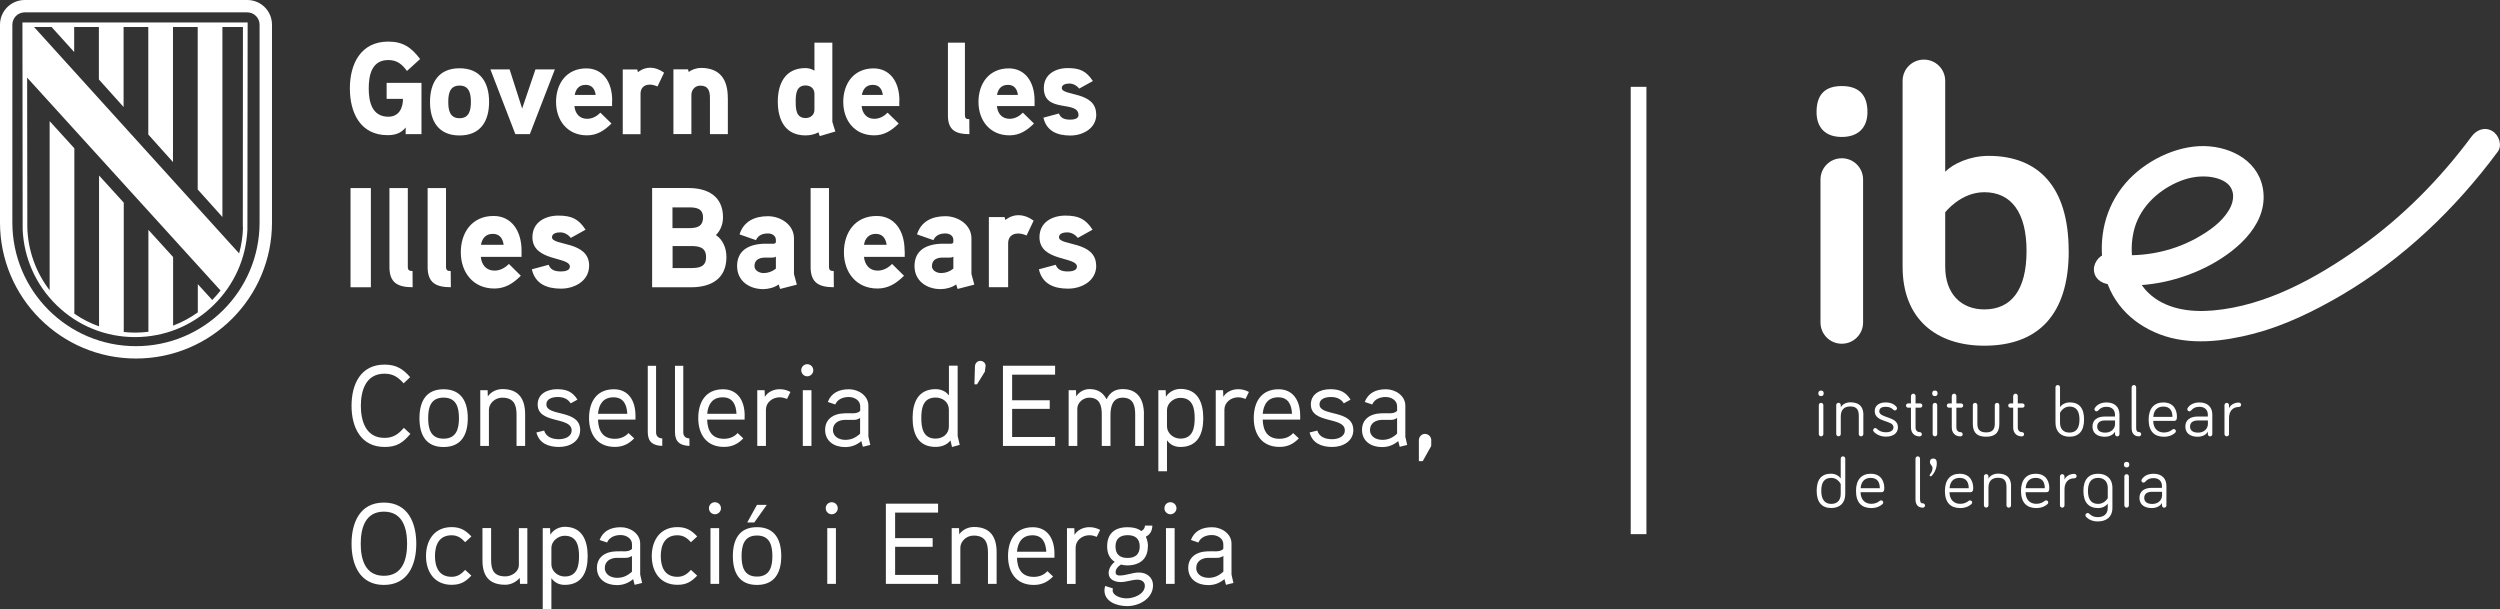<?xml version="1.0" encoding="UTF-8"?>
<svg id="Capa_2" data-name="Capa 2" xmlns="http://www.w3.org/2000/svg" viewBox="0 0 418.94 102.08">
  <rect x="0" y="0" width="418.94" height="102.08" fill="#333333" stroke="none"/>
  <defs>
    <style>
      .cls-1 {
        fill: #fff;
      }
    </style>
  </defs>
  <g id="Capa_1-2" data-name="Capa 1">
    <g>
      <path class="cls-1" d="M183.69,19.16c0-3.91-5.76-3.03-5.76-4.41,0-.64.82-.75,1.28-.75.64,0,1.26.35,1.63.85l2.3-1.27c-1.1-1.67-2.17-2.17-4.21-2.17s-4.01,1.03-4.01,3.34c0,4.32,5.81,1.96,5.81,4.55,0,.66-.92.75-1.41.75-1.12,0-1.61-.37-1.87-1.03l-2.6.7c.53,2.26,2.32,2.99,4.52,2.99,2.09,0,4.34-1.19,4.34-3.54M167.07,15.91c.18-1.01.75-1.69,1.83-1.69s1.55.72,1.68,1.69h-3.51ZM173.37,16.84c0-3.18-1.63-5.38-4.32-5.38-3.31,0-5.08,2.53-5.08,5.62s1.9,5.6,5.19,5.6c1.66,0,2.89-.77,4.11-1.98l-1.86-1.82c-.53.55-1.3,1.03-2.23,1.03-1.3,0-2.01-.93-2.12-2.13h6.31v-.96ZM162.42,19.97c-.51,0-.72-.13-.72-.66V7.15h-2.85v12.21c0,2.46,1.32,3.12,3.6,3.12l-.02-2.51ZM144.43,15.91c.18-1.01.75-1.69,1.83-1.69s1.55.72,1.68,1.69h-3.51ZM150.72,16.84c0-3.18-1.63-5.38-4.33-5.38-3.31,0-5.08,2.53-5.08,5.62s1.89,5.6,5.18,5.6c1.66,0,2.89-.77,4.11-1.98l-1.86-1.82c-.53.55-1.3,1.03-2.23,1.03-1.3,0-2.01-.93-2.12-2.13h6.31v-.96h0ZM136.48,18.39c0,.86-.64,1.39-1.48,1.39-1.61,0-1.66-1.53-1.66-2.72s.05-2.74,1.66-2.74c.84,0,1.48.52,1.48,1.39v2.69ZM139.99,22.04c-.05-.15-.51-1.56-.51-1.63V7.15h-3v4.7c-.49-.31-.97-.44-1.5-.44-3.4,0-4.64,2.59-4.64,5.62s1.22,5.66,4.64,5.66c.75,0,1.52-.15,2.17-.52l.22.64,2.63-.78ZM121.96,16.37c0-3.01-1.28-4.99-4.5-4.99-.71,0-1.56.29-2.05.68l-.11-.44h-2.45v10.85h3.01v-6.56c0-.86.62-1.56,1.48-1.56,1.37,0,1.63.9,1.63,2.09v6.04h3v-6.11h-.02ZM111.29,12.18c-.77-.55-1.53-.83-2.38-.83-1.15,0-2.01.75-2.01.75l-.11-.46h-2.43v10.85h2.98v-6.79c0-.92.56-1.52,1.56-1.52.42,0,.86.13,1.28.31l1.1-2.3ZM96.31,15.91c.18-1.01.75-1.69,1.83-1.69s1.55.72,1.68,1.69h-3.51ZM102.59,16.84c0-3.18-1.63-5.38-4.33-5.38-3.31,0-5.08,2.53-5.08,5.62s1.9,5.6,5.18,5.6c1.66,0,2.89-.77,4.11-1.98l-1.86-1.82c-.53.55-1.3,1.03-2.23,1.03-1.3,0-2.01-.93-2.12-2.13h6.31v-.96h0ZM89.73,11.63l-2.23,6.56-2.1-6.56h-3.22l4.18,10.85h2.43l4.19-10.85h-3.25ZM78.91,17.08c0,1.36-.26,2.73-1.9,2.73s-1.89-1.36-1.89-2.73.24-2.74,1.89-2.74,1.9,1.38,1.9,2.74M81.96,17.08c0-3.23-1.43-5.64-4.95-5.64s-4.95,2.42-4.95,5.64,1.43,5.62,4.95,5.62,4.95-2.4,4.95-5.62M64.79,13.89v2.68h2.74c0,1.56-.69,2.99-2.45,2.99-2.76,0-3.29-2.53-3.29-4.75s.51-4.75,3.27-4.75c1.48,0,2.3.7,3.14,1.83l2.2-2c-1.46-1.93-2.85-2.92-5.34-2.92-4.61,0-6.43,3.75-6.43,7.84s1.76,7.84,6.33,7.84c1.22,0,2.25-.31,3.02-1.29v1.12h2.65v-8.59h-5.84Z"/>
      <path class="cls-1" d="M183.69,44.54c0-4.24-6.23-3.29-6.23-4.79,0-.69.89-.81,1.39-.81.69,0,1.36.39,1.76.93l2.48-1.38c-1.19-1.81-2.34-2.36-4.56-2.36s-4.34,1.12-4.34,3.62c0,4.12,6.28,3.21,6.28,4.93,0,.72-1,.81-1.53.81-1.22,0-1.74-.4-2.03-1.12l-2.82.76c.57,2.45,2.5,3.24,4.9,3.24,2.27,0,4.71-1.29,4.71-3.84M173.21,36.97c-.84-.59-1.65-.91-2.58-.91-1.24,0-2.17.81-2.17.81l-.12-.5h-2.63v11.76h3.23v-7.36c0-1,.59-1.64,1.7-1.64.45,0,.93.14,1.39.33l1.19-2.5ZM159.76,45.02c-.6.48-1.29.74-2.06.74-.65,0-1.53-.38-1.53-1.16,0-1.03.76-1.4,1.65-1.43h1.34c.24,0,.43-.05.6-.17v2.02ZM162.79,45.92v-5.98c0-2.29-2.24-3.71-4.37-3.71-2.27,0-4.08.9-4.75,3.05l2.75.96c.35-.81,1.1-1.12,2-1.12.74,0,1.34.4,1.34,1.09v.33c0,.14-.09.29-.41.31,0,0-1-.02-1.8,0-2.99.17-4.3,1.6-4.3,3.74,0,2.5,2.06,3.86,4.37,3.86.86,0,1.91-.26,2.61-.79l.24.76,2.8-.72-.48-1.79ZM144.78,41.02c.19-1.09.82-1.83,1.98-1.83s1.67.79,1.82,1.83h-3.8ZM151.59,42.02c0-3.45-1.76-5.83-4.68-5.83-3.58,0-5.49,2.74-5.49,6.09s2.06,6.07,5.62,6.07c1.79,0,3.13-.83,4.45-2.14l-2-1.98c-.57.59-1.41,1.12-2.41,1.12-1.41,0-2.17-1-2.3-2.31h6.83v-1.02h0ZM139.71,45.42c-.55,0-.79-.14-.79-.72v-13.19h-3.08v13.24c0,2.67,1.43,3.38,3.89,3.38l-.02-2.72ZM130.02,45.02c-.6.48-1.29.74-2.06.74-.65,0-1.53-.38-1.53-1.16,0-1.03.76-1.4,1.65-1.43h1.34c.24,0,.43-.05.6-.17v2.02ZM133.05,45.92v-5.98c0-2.29-2.24-3.71-4.37-3.71-2.27,0-4.08.9-4.75,3.05l2.75.96c.36-.81,1.1-1.12,2-1.12.74,0,1.34.4,1.34,1.09v.33c0,.14-.09.29-.41.31,0,0-1-.02-1.79,0-2.99.17-4.3,1.6-4.3,3.74,0,2.5,2.06,3.86,4.37,3.86.86,0,1.91-.26,2.6-.79l.24.76,2.8-.72-.48-1.79ZM118.32,43.09c0,1.64-1.17,1.83-2.53,1.83h-3.08v-3.69h3.08c1.36,0,2.53.22,2.53,1.86M117.81,36.44c0,1.55-1.07,1.79-2.37,1.79h-2.75v-3.48h2.75c1.27,0,2.37.19,2.37,1.69M121.73,43.06c0-1.43-.55-2.86-1.76-3.67.79-.76,1.19-1.88,1.19-2.97,0-3.53-2.56-4.91-5.76-4.91h-6.12v16.63h6.5c3.37,0,5.95-1.39,5.95-5.08M98.73,44.54c0-4.24-6.23-3.29-6.23-4.79,0-.69.89-.81,1.39-.81.69,0,1.36.39,1.76.93l2.48-1.38c-1.19-1.81-2.34-2.36-4.56-2.36s-4.35,1.12-4.35,3.62c0,4.12,6.28,3.21,6.28,4.93,0,.72-1,.81-1.53.81-1.22,0-1.74-.4-2.03-1.12l-2.82.76c.57,2.45,2.51,3.24,4.9,3.24,2.26,0,4.7-1.29,4.7-3.84M80.6,41.02c.19-1.09.81-1.83,1.98-1.83s1.67.79,1.82,1.83h-3.8ZM87.4,42.02c0-3.45-1.77-5.83-4.69-5.83-3.58,0-5.49,2.74-5.49,6.09s2.06,6.07,5.62,6.07c1.79,0,3.13-.83,4.44-2.14l-2-1.98c-.57.59-1.41,1.12-2.41,1.12-1.41,0-2.17-1-2.3-2.31h6.83v-1.02h0ZM75.53,45.42c-.55,0-.79-.14-.79-.72v-13.19h-3.08v13.24c0,2.67,1.43,3.38,3.89,3.38l-.02-2.72ZM69.13,45.42c-.55,0-.79-.14-.79-.72v-13.19h-3.08v13.24c0,2.67,1.43,3.38,3.89,3.38l-.02-2.72ZM62.15,31.51h-3.41v16.63h3.41v-16.63Z"/>
      <path class="cls-1" d="M69.76,91.12c0-3.54-1.41-6.9-5.43-6.9s-5.42,3.35-5.42,6.9,1.41,6.9,5.42,6.9,5.43-3.35,5.43-6.9M68.22,91.12c0,2.49-.68,5.37-3.89,5.37s-3.88-2.89-3.88-5.37.68-5.38,3.88-5.38c3.22,0,3.89,2.9,3.89,5.38M78.99,89.89c-.96-1.02-1.83-1.56-3.31-1.56-2.85,0-4.29,2.16-4.29,4.85s1.45,4.82,4.29,4.82c1.49,0,2.33-.5,3.31-1.54l-1.04-.96c-.62.68-1.27,1.16-2.27,1.16-2.17,0-2.79-1.71-2.79-3.47s.62-3.49,2.79-3.49c1,0,1.66.48,2.27,1.16l1.04-.96ZM88.39,88.5h-1.44v6.16c0,1.19-1.23,1.93-2.26,1.93-1.93,0-2.39-1.08-2.39-2.74v-5.36h-1.45v5.43c0,2.62,1.14,4.07,3.81,4.07.79,0,1.69-.31,2.44-1.14l.04.99h1.23v-9.35h0ZM98.48,93.2c0-2.6-.9-4.92-3.83-4.92-.79,0-1.81.35-2.43,1.31l-.04-1.09h-1.23v13.58h1.45v-5.19c.64.89,1.5,1.12,2.24,1.12,2.92,0,3.84-2.2,3.84-4.81M97.03,93.2c0,1.54-.27,3.41-2.4,3.41-1.21,0-2.23-.95-2.23-2.04v-2.77c0-1.04,1.04-2.02,2.23-2.02,2.13,0,2.4,1.87,2.4,3.43M107.28,96.29v-5.2c0-1.66-1.66-2.74-3.24-2.74-1.69,0-2.99.62-3.56,2.14l1.25.42c.4-.92,1.35-1.25,2.27-1.25s1.91.55,1.91,1.54v.77c-.33.36-.77.4-1.19.42,0,0-1.16-.02-1.45,0-2,.06-3.24,1.08-3.24,2.77,0,1.9,1.52,2.89,3.35,2.89.99,0,1.85-.29,2.72-1l.25.95,1.25-.31-.32-1.42ZM105.91,95.79c-.76.69-1.5,1.04-2.49,1.04s-2.07-.5-2.07-1.66,1-1.68,2-1.69h1.43c.39,0,.59-.02,1.12-.31v2.62h0ZM116.83,89.89c-.96-1.02-1.83-1.56-3.31-1.56-2.85,0-4.3,2.16-4.3,4.85s1.45,4.82,4.3,4.82c1.48,0,2.33-.5,3.31-1.54l-1.04-.96c-.62.68-1.27,1.16-2.27,1.16-2.18,0-2.79-1.71-2.79-3.47s.62-3.49,2.79-3.49c1,0,1.66.48,2.27,1.16l1.04-.96ZM120.82,85.18c0-.58-.46-1.02-1.02-1.02s-1,.44-1,1.02c0,.54.45,1,1,1s1.02-.46,1.02-1M120.51,88.5h-1.45v9.34h1.45v-9.34ZM130.92,93.19c0-2.75-1.08-4.85-4.07-4.85s-4.04,2.1-4.04,4.85,1.06,4.83,4.04,4.83,4.07-2.08,4.07-4.83M129.43,93.19c0,1.73-.4,3.43-2.58,3.43s-2.58-1.69-2.58-3.43.39-3.45,2.58-3.45,2.58,1.72,2.58,3.45M126.85,84.6l-1.63,2.95h1.18l2.1-2.95h-1.64ZM140.39,85.18c0-.58-.46-1.02-1.02-1.02s-1,.44-1,1.02c0,.54.45,1,1,1s1.02-.46,1.02-1M140.08,88.5h-1.45v9.34h1.45v-9.34ZM157.2,96.35h-7.2v-4.72h6.29v-1.45h-6.29v-4.28h7.2v-1.5h-8.75v13.44h8.75v-1.5ZM167.01,92.55c0-2.57-1.06-4.24-3.79-4.24-.85,0-1.86.35-2.47,1.23l-.04-1.04h-1.23v9.34h1.45v-6.05c0-1.02.96-2.04,2.23-2.04,1.93,0,2.4,1.19,2.4,2.83v5.26h1.45v-5.29h0ZM176.7,92.77c0-2.52-1.2-4.42-3.62-4.42-2.9,0-4.16,2.14-4.16,4.84s1.35,4.83,4.31,4.83c1.36,0,2.35-.5,3.24-1.42l-.95-.89c-.56.62-1.33.96-2.29.96-2,0-2.76-1.33-2.81-3.21h6.28v-.69ZM170.42,92.46c.15-1.66.93-2.76,2.6-2.76s2.24,1.23,2.31,2.76h-4.92ZM184.36,88.8c-.58-.31-1.18-.46-1.81-.46-.96,0-2,.44-2.48,1.29l-.04-1.12h-1.23v9.34h1.45v-6.09c0-1.17,1.06-2.07,2.31-2.07.42,0,.85.12,1.23.27l.57-1.17ZM192.37,91.59c0-.52-.08-1.04-.35-1.66.82-.4,1.06-1.12,1.09-1.85h-1.23c-.04.4-.23.72-.63.91-.68-.52-1.5-.64-2.31-.64-2.14,0-3.41,1.06-3.41,3.22,0,.99.31,1.98,1.27,2.58-.68.55-1.02,1.25-1.02,1.9,0,1.04,1,1.49,2.02,1.49.96,0,1.86-.4,2.85-.4.56,0,1.2.31,1.2,1,0,1.42-1.8,2.13-3.07,2.13-.92,0-2.33-.42-2.33-1.36,0-.12.02-.22.04-.31l-1.29-.4c-.08.23-.12.5-.12.73,0,1.91,2.08,2.64,3.81,2.64,2.07,0,4.33-1.31,4.33-3.49,0-1.31-1.04-2.14-2.37-2.14-1.08,0-2.12.5-3.22.5-.32,0-.68-.08-.68-.54,0-.56.42-1,.89-1.29.41.09.69.14,1.06.14,2.12-.02,3.45-1.08,3.45-3.18M190.99,91.57c0,1.31-.73,1.93-2.04,1.93s-2.02-.62-2.02-1.93.79-1.89,2.04-1.89,2.02.58,2.02,1.89M197.15,85.18c0-.58-.46-1.02-1.02-1.02s-1,.44-1,1.02c0,.54.45,1,1,1s1.02-.46,1.02-1M196.84,88.5h-1.45v9.34h1.45v-9.34ZM206.37,96.29v-5.2c0-1.66-1.66-2.74-3.24-2.74-1.7,0-2.99.62-3.56,2.14l1.25.42c.41-.92,1.35-1.25,2.27-1.25s1.91.55,1.91,1.54v.77c-.33.36-.77.4-1.19.42,0,0-1.16-.02-1.45,0-2,.06-3.24,1.08-3.24,2.77,0,1.9,1.52,2.89,3.35,2.89.99,0,1.85-.29,2.72-1l.25.95,1.25-.31-.32-1.42ZM205.01,95.79c-.76.69-1.5,1.04-2.49,1.04s-2.06-.5-2.06-1.66,1-1.68,2-1.69h1.43c.39,0,.59-.02,1.12-.31v2.62Z"/>
      <path class="cls-1" d="M67.68,71.69c-.89,1.04-1.75,1.69-3.24,1.69-3.16,0-3.97-2.87-3.97-5.38s.81-5.38,3.97-5.38c1.46,0,2.31.62,3.2,1.62l1.09-1.04c-1.22-1.41-2.37-2.1-4.3-2.1-4.01,0-5.52,3.31-5.52,6.9s1.54,6.9,5.55,6.9c2.02,0,3.04-.69,4.31-2.19l-1.09-1.01ZM78.39,70.08c0-2.75-1.08-4.85-4.06-4.85s-4.04,2.1-4.04,4.85,1.06,4.83,4.04,4.83,4.06-2.08,4.06-4.83M76.91,70.08c0,1.73-.4,3.43-2.58,3.43s-2.58-1.69-2.58-3.43.38-3.45,2.58-3.45,2.58,1.72,2.58,3.45M88,69.44c0-2.57-1.06-4.24-3.79-4.24-.85,0-1.87.35-2.46,1.23l-.04-1.04h-1.23v9.34h1.45v-6.05c0-1.03.96-2.04,2.23-2.04,1.93,0,2.4,1.19,2.4,2.83v5.26h1.44v-5.29ZM97.22,72.06c0-3.5-5.66-2.23-5.66-4.28,0-1.06,1.2-1.25,1.91-1.25.89,0,1.66.27,2.16,1.06l1.14-.62c-.81-1.31-1.83-1.75-3.41-1.75-1.69,0-3.26.79-3.26,2.56,0,3.31,5.69,1.99,5.69,4.33,0,1.14-1.25,1.49-2.12,1.49-1.17,0-2.16-.39-2.49-1.45l-1.29.32c.44,1.79,1.98,2.43,3.79,2.43s3.54-.96,3.54-2.85M106.49,69.65c0-2.52-1.19-4.42-3.62-4.42-2.91,0-4.16,2.13-4.16,4.83s1.35,4.83,4.32,4.83c1.36,0,2.35-.5,3.24-1.43l-.95-.89c-.56.62-1.33.96-2.3.96-2,0-2.75-1.33-2.81-3.21h6.28v-.68h0ZM100.21,69.34c.15-1.66.92-2.76,2.6-2.76s2.23,1.23,2.31,2.76h-4.91ZM110.96,73.47c-.79-.05-1.02-.52-1.02-1.06v-11.11h-1.39v11.11c0,1.58.81,2.27,2.43,2.31v-1.25ZM115.52,73.47c-.79-.05-1.02-.52-1.02-1.06v-11.11h-1.39v11.11c0,1.58.81,2.27,2.43,2.31l-.02-1.25ZM124.79,69.65c0-2.52-1.19-4.42-3.62-4.42-2.9,0-4.16,2.13-4.16,4.83s1.35,4.83,4.31,4.83c1.37,0,2.35-.5,3.24-1.43l-.95-.89c-.56.62-1.33.96-2.3.96-2,0-2.75-1.33-2.81-3.21h6.28v-.68h0ZM118.51,69.34c.15-1.66.92-2.76,2.6-2.76s2.23,1.23,2.31,2.76h-4.92ZM132.46,65.68c-.58-.31-1.17-.46-1.81-.46-.96,0-2,.44-2.48,1.29l-.04-1.12h-1.23v9.34h1.45v-6.09c0-1.17,1.06-2.06,2.31-2.06.42,0,.85.12,1.23.27l.57-1.17ZM136.29,62.06c0-.58-.46-1.03-1.02-1.03s-1,.45-1,1.03c0,.54.45,1,1,1s1.02-.46,1.02-1M135.98,65.39h-1.45v9.34h1.45v-9.34ZM145.52,73.17v-5.2c0-1.66-1.66-2.74-3.24-2.74-1.69,0-2.99.62-3.56,2.13l1.25.42c.4-.92,1.35-1.25,2.27-1.25s1.91.55,1.91,1.54v.77c-.33.36-.77.4-1.19.42,0,0-1.16-.02-1.45,0-2,.06-3.24,1.08-3.24,2.77,0,1.91,1.52,2.89,3.35,2.89.99,0,1.85-.29,2.72-1l.25.95,1.25-.31-.32-1.41ZM144.14,72.67c-.76.69-1.5,1.04-2.49,1.04s-2.07-.5-2.07-1.66,1-1.68,2-1.69h1.43c.38,0,.59-.01,1.12-.31v2.62h0ZM160.83,74.56c-.02-.06-.35-1.46-.35-1.49v-11.79h-1.46v4.99c-.56-.79-1.5-1.06-2.22-1.06-2.93,0-3.87,2.22-3.87,4.83s.89,4.85,3.85,4.85c.89,0,1.85-.27,2.5-1.08l.25,1.1,1.29-.36ZM159.01,71.46c0,1.27-1.02,2.04-2.23,2.04-2.13,0-2.39-1.87-2.39-3.45s.25-3.43,2.4-3.43c1.22,0,2.22.79,2.22,2.04v2.8ZM165.16,61.33c.04-.46-.4-.86-.89-.86s-.86.41-.89.89l-.09,3.04h.44s1.31-2.12,1.31-2.12l.12-.95ZM176.81,73.23h-7.2v-4.71h6.3v-1.45h-6.3v-4.28h7.2v-1.5h-8.74v13.44h8.74v-1.5ZM191.7,69.44c0-2.43-.99-4.24-3.56-4.24-1.18,0-2.12.48-2.7,1.7-.69-1.25-1.63-1.7-2.89-1.7-.73,0-1.66.35-2.2,1.23l-.04-1.04h-1.23v9.34h1.45v-6.24c0-1,.98-1.85,1.98-1.85,1.81,0,2.12,1.36,2.12,2.79v5.3h1.46v-5.1c0-1.33.25-2.99,2.04-2.99s2.1,1.36,2.1,2.79v5.3h1.46v-5.29ZM201.64,70.09c0-2.6-.9-4.92-3.83-4.92-.79,0-1.81.35-2.43,1.31l-.04-1.09h-1.23v13.58h1.45v-5.19c.63.89,1.5,1.12,2.24,1.12,2.92,0,3.84-2.2,3.84-4.81M200.2,70.09c0,1.54-.27,3.41-2.4,3.41-1.22,0-2.24-.95-2.24-2.04v-2.77c0-1.04,1.04-2.02,2.24-2.02,2.13,0,2.4,1.86,2.4,3.42M209.29,65.68c-.58-.31-1.17-.46-1.81-.46-.96,0-2,.44-2.48,1.29l-.04-1.12h-1.23v9.34h1.45v-6.09c0-1.17,1.06-2.06,2.31-2.06.42,0,.85.12,1.23.27l.57-1.17ZM217.88,69.65c0-2.52-1.19-4.42-3.62-4.42-2.9,0-4.16,2.13-4.16,4.83s1.35,4.83,4.31,4.83c1.37,0,2.35-.5,3.24-1.43l-.95-.89c-.55.62-1.33.96-2.29.96-2,0-2.76-1.33-2.81-3.21h6.28v-.68ZM211.6,69.34c.15-1.66.93-2.76,2.6-2.76s2.24,1.23,2.31,2.76h-4.92ZM226.78,72.06c0-3.5-5.66-2.23-5.66-4.28,0-1.06,1.2-1.25,1.91-1.25.89,0,1.66.27,2.16,1.06l1.13-.62c-.81-1.31-1.83-1.75-3.4-1.75-1.7,0-3.25.79-3.25,2.56,0,3.31,5.69,1.99,5.69,4.33,0,1.14-1.25,1.49-2.12,1.49-1.18,0-2.16-.39-2.49-1.45l-1.29.32c.45,1.79,1.99,2.43,3.79,2.43s3.54-.96,3.54-2.85M235.5,73.17v-5.2c0-1.66-1.66-2.74-3.24-2.74-1.7,0-2.99.62-3.56,2.13l1.25.42c.4-.92,1.35-1.25,2.27-1.25s1.9.55,1.9,1.54v.77c-.32.36-.77.4-1.19.42,0,0-1.15-.02-1.45,0-2,.06-3.24,1.08-3.24,2.77,0,1.91,1.52,2.89,3.35,2.89.99,0,1.85-.29,2.72-1l.25.95,1.25-.31-.32-1.41ZM234.13,72.67c-.75.69-1.5,1.04-2.48,1.04s-2.07-.5-2.07-1.66,1-1.68,2-1.69h1.42c.39,0,.6-.01,1.12-.31v2.62ZM239.85,73.79c0-.59-.46-1.08-1.08-1.08-.54,0-1,.48-1,1.08v3.48h.65l1.42-2.54v-.94Z"/>
      <rect class="cls-1" x="273.27" y="14.55" width="2.63" height="74.96"/>
      <g>
        <path class="cls-1" d="M43.5,37.29c0,11.44-9.28,20.72-20.72,20.72S2.07,48.73,2.07,37.29V4.14c0-1.14.93-2.07,2.07-2.07h37.29c1.14,0,2.07.93,2.07,2.07v33.15h0ZM41.43,0H4.14C1.85,0,0,1.85,0,4.14v33.15c0,12.58,10.2,22.79,22.79,22.79s22.79-10.21,22.79-22.79V4.14c0-2.29-1.85-4.14-4.14-4.14"/>
        <path class="cls-1" d="M40.72,38.11c-.04,1.49-.26,2.95-.65,4.35l-1.71-1.88L5.7,4.52h2.94l3.79,4.2v-4.2h4.14v8.8l4.14,4.61V4.52h4.14v18.02l4.14,4.62V4.52h4.14v27.23l4.14,4.61V4.52h3.44l-.02,33.6ZM4.53,12.99c3.63,3.99,31.91,35.13,31.92,35.13l.51.56c-.43.56-.9,1.08-1.4,1.59l-2.41-2.65v4.73c-1.29.92-2.67,1.66-4.14,2.22v-11.5l-4.14-4.55v17.08c-.73.09-1.48.14-2.22.14-.65,0-1.28-.04-1.91-.11v-21.67l-4.14-4.55v25.28c-1.46-.52-2.86-1.23-4.14-2.12v-27.72l-4.14-4.55v28.34c-2.32-3.02-3.63-6.67-3.74-10.53l-.03-25.12ZM41.5,3.76H3.76l.04,34.75c.22,4.79,2.23,9.26,5.67,12.62,3.54,3.46,8.21,5.36,13.16,5.36s9.62-1.9,13.16-5.36c3.44-3.36,5.45-7.83,5.67-12.62l.04-34.75Z"/>
      </g>
    </g>
    <g>
      <path class="cls-1" d="M304.71,65.93c0-.35.17-.48.45-.48s.45.13.45.48c0,.29-.17.45-.45.45s-.45-.17-.45-.45ZM305.55,72.74c0,.22-.17.38-.38.38s-.38-.17-.38-.38v-4.85c0-.22.17-.38.38-.38s.38.17.38.38v4.85Z"/>
      <path class="cls-1" d="M312.25,69.55v3.19c0,.22-.17.38-.38.38s-.38-.17-.38-.38v-3.04c0-.94-.27-1.59-1.43-1.59s-1.59.72-1.59,1.67v2.95c0,.22-.17.38-.38.38s-.38-.17-.38-.38v-4.85c0-.22.17-.38.38-.38s.38.17.38.38v.38c.23-.45.81-.84,1.59-.84,1.84,0,2.2,1.1,2.2,2.12Z"/>
      <path class="cls-1" d="M314.91,68.89c0,1.25,3.14.79,3.14,2.7,0,1.09-.9,1.58-2.03,1.58-.98,0-1.73-.47-2.04-.86-.06-.08-.08-.14-.08-.23,0-.19.16-.35.35-.35.07,0,.17.02.26.12.37.37.85.59,1.52.59s1.27-.23,1.27-.85c0-1.23-3.14-.74-3.14-2.7,0-.99.81-1.45,1.83-1.45.81,0,1.45.27,1.82.76.04.05.08.12.08.23,0,.19-.16.35-.35.35-.06,0-.16-.01-.25-.11-.32-.31-.68-.5-1.3-.5-.54,0-1.06.17-1.06.72Z"/>
      <path class="cls-1" d="M320.24,66.35c0-.2.18-.38.38-.38.22,0,.38.18.38.38v1.25h.78c.2,0,.36.16.36.36s-.16.36-.36.36h-.78v3.3c0,.51.29.79.69.79.2,0,.37.16.37.36s-.17.36-.37.36c-.94,0-1.46-.63-1.46-1.51v-3.3h-.47c-.2,0-.36-.16-.36-.36s.16-.36.36-.36h.47v-1.25Z"/>
      <path class="cls-1" d="M323.79,65.93c0-.35.17-.48.45-.48s.45.13.45.48c0,.29-.17.45-.45.45s-.45-.17-.45-.45ZM324.63,72.74c0,.22-.17.38-.38.38s-.38-.17-.38-.38v-4.85c0-.22.17-.38.38-.38s.38.17.38.38v4.85Z"/>
      <path class="cls-1" d="M327.08,66.35c0-.2.18-.38.38-.38.22,0,.38.18.38.38v1.25h.78c.2,0,.36.16.36.36s-.16.36-.36.36h-.78v3.3c0,.51.29.79.69.79.2,0,.37.16.37.36s-.17.36-.37.36c-.94,0-1.46-.63-1.46-1.51v-3.3h-.47c-.2,0-.36-.16-.36-.36s.16-.36.36-.36h.47v-1.25Z"/>
      <path class="cls-1" d="M331.36,67.89v3.12c0,.78.25,1.45,1.46,1.45s1.46-.67,1.46-1.45v-3.12c0-.22.18-.38.39-.38.2,0,.37.17.37.38v3.12c0,1.14-.37,2.17-2.22,2.17s-2.22-1.04-2.22-2.17v-3.12c0-.22.17-.38.38-.38.2,0,.38.17.38.38Z"/>
      <path class="cls-1" d="M337.37,66.35c0-.2.18-.38.38-.38.22,0,.38.18.38.38v1.25h.78c.2,0,.36.16.36.36s-.16.36-.36.36h-.78v3.3c0,.51.29.79.69.79.2,0,.37.16.37.36s-.17.36-.37.36c-.94,0-1.46-.63-1.46-1.51v-3.3h-.47c-.2,0-.36-.16-.36-.36s.16-.36.36-.36h.47v-1.25Z"/>
      <path class="cls-1" d="M349.24,70.3c0,1.96-.91,2.88-2.45,2.88-1.36,0-2.34-.78-2.34-2.35v-5.93c0-.22.17-.38.38-.38s.38.17.38.38v3.31c.27-.38.86-.78,1.63-.78,1.54,0,2.4.91,2.4,2.87ZM345.21,70.83c0,1.14.66,1.66,1.58,1.66,1.1,0,1.68-.69,1.68-2.19s-.6-2.17-1.68-2.17-1.58,1.05-1.58,1.05v1.65Z"/>
      <path class="cls-1" d="M351.64,68.76c-.12.13-.2.17-.31.17-.19,0-.35-.16-.35-.35,0-.08.02-.14.06-.2.33-.53.98-.94,1.98-.94,1.39,0,2.15.81,2.15,2.03v3.29c0,.2-.17.37-.37.37s-.37-.17-.37-.37v-.43c-.3.56-.99.86-1.71.86-1.27,0-2.07-.61-2.07-1.71s.8-1.68,2.09-1.68h1.68v-.32c0-.81-.54-1.31-1.41-1.31-.63,0-1.02.19-1.39.61ZM354.43,70.96v-.5h-1.68c-.78,0-1.31.32-1.31,1.02,0,.62.43,1.02,1.36,1.02.84,0,1.64-.51,1.64-1.53Z"/>
      <path class="cls-1" d="M357.97,64.9v6.82c0,.48.16.68.48.68.19,0,.36.16.36.36s-.17.36-.36.36c-.8,0-1.24-.48-1.24-1.4v-6.82c0-.2.18-.38.38-.38.22,0,.38.18.38.38Z"/>
      <path class="cls-1" d="M362.52,67.44c1.91,0,2.28,1.52,2.28,2.33,0,.35,0,.76-.48.76h-3.49c0,1.18.68,1.95,1.8,1.95.69,0,1.1-.26,1.43-.51.07-.05.12-.07.22-.07.19,0,.35.16.35.35,0,.13-.06.2-.13.27-.18.18-.8.67-1.86.67-1.59,0-2.58-.87-2.58-2.88,0-1.84.91-2.87,2.46-2.87ZM362.52,68.13c-1.04,0-1.61.67-1.68,1.73h3.21c0-.86-.3-1.73-1.53-1.73Z"/>
      <path class="cls-1" d="M367.2,68.76c-.12.13-.2.17-.31.17-.19,0-.35-.16-.35-.35,0-.08.02-.14.06-.2.33-.53.98-.94,1.98-.94,1.39,0,2.15.81,2.15,2.03v3.29c0,.2-.17.37-.37.37s-.37-.17-.37-.37v-.43c-.3.56-.99.86-1.71.86-1.27,0-2.07-.61-2.07-1.71s.8-1.68,2.09-1.68h1.68v-.32c0-.81-.54-1.31-1.41-1.31-.63,0-1.02.19-1.39.61ZM369.99,70.96v-.5h-1.68c-.78,0-1.31.32-1.31,1.02,0,.62.43,1.02,1.36,1.02.84,0,1.64-.51,1.64-1.53Z"/>
      <path class="cls-1" d="M373.53,68.42c.24-.55.84-.96,1.66-.96.2,0,.37.17.37.37s-.17.37-.37.37c-1.1,0-1.66.76-1.66,1.86v2.68c0,.22-.17.38-.38.38s-.38-.17-.38-.38v-4.85c0-.22.17-.38.38-.38s.38.17.38.38v.53Z"/>
      <path class="cls-1" d="M308.46,80.16v-3.31c0-.22.17-.38.38-.38s.38.17.38.38v5.93c0,1.58-.98,2.35-2.34,2.35-1.54,0-2.45-.92-2.45-2.88s.86-2.87,2.4-2.87c.76,0,1.35.39,1.63.78ZM308.46,81.13s-.45-1.05-1.58-1.05-1.68.71-1.68,2.17.59,2.19,1.68,2.19c.92,0,1.58-.53,1.58-1.66v-1.65Z"/>
      <path class="cls-1" d="M313.48,79.39c1.91,0,2.28,1.52,2.28,2.33,0,.35,0,.76-.48.76h-3.49c0,1.18.68,1.95,1.8,1.95.69,0,1.1-.26,1.43-.51.07-.05.12-.07.22-.07.19,0,.35.16.35.35,0,.13-.06.2-.13.27-.18.18-.8.67-1.86.67-1.59,0-2.58-.87-2.58-2.88,0-1.84.91-2.87,2.46-2.87ZM313.48,80.08c-1.04,0-1.61.67-1.68,1.73h3.21c0-.86-.3-1.73-1.53-1.73Z"/>
      <path class="cls-1" d="M321.75,76.85v6.82c0,.48.16.68.48.68.19,0,.36.16.36.36s-.17.36-.36.36c-.8,0-1.24-.48-1.24-1.4v-6.82c0-.2.18-.38.38-.38.22,0,.38.18.38.38Z"/>
      <path class="cls-1" d="M323.7,79.75s-.07.07-.16.07c-.1,0-.18-.07-.18-.18,0-.04.01-.07.04-.11.29-.39.44-.67.44-1.09,0-.45-.43-.54-.43-1.03,0-.39.22-.57.56-.57.37,0,.59.22.59.76,0,.82-.33,1.59-.86,2.14Z"/>
      <path class="cls-1" d="M328.38,79.39c1.91,0,2.28,1.52,2.28,2.33,0,.35,0,.76-.48.76h-3.49c0,1.18.68,1.95,1.8,1.95.69,0,1.1-.26,1.43-.51.07-.05.12-.07.22-.07.19,0,.35.16.35.35,0,.13-.06.2-.13.27-.18.18-.8.67-1.86.67-1.59,0-2.58-.87-2.58-2.88,0-1.84.91-2.87,2.46-2.87ZM328.38,80.08c-1.04,0-1.61.67-1.68,1.73h3.21c0-.86-.3-1.73-1.53-1.73Z"/>
      <path class="cls-1" d="M337,81.5v3.19c0,.22-.17.38-.38.38s-.38-.17-.38-.38v-3.04c0-.94-.27-1.59-1.43-1.59s-1.59.72-1.59,1.67v2.95c0,.22-.17.38-.38.38s-.38-.17-.38-.38v-4.85c0-.22.17-.38.38-.38s.38.17.38.38v.38c.23-.45.81-.84,1.59-.84,1.84,0,2.2,1.1,2.2,2.12Z"/>
      <path class="cls-1" d="M341.13,79.39c1.91,0,2.28,1.52,2.28,2.33,0,.35,0,.76-.48.76h-3.49c0,1.18.68,1.95,1.8,1.95.69,0,1.1-.26,1.43-.51.07-.05.12-.07.22-.07.19,0,.35.16.35.35,0,.13-.06.2-.13.27-.18.18-.8.67-1.86.67-1.59,0-2.58-.87-2.58-2.88,0-1.84.91-2.87,2.46-2.87ZM341.13,80.08c-1.04,0-1.61.67-1.68,1.73h3.21c0-.86-.3-1.73-1.53-1.73Z"/>
      <path class="cls-1" d="M345.96,80.37c.24-.55.84-.96,1.66-.96.2,0,.37.17.37.37s-.17.37-.37.37c-1.1,0-1.66.76-1.66,1.86v2.68c0,.22-.17.38-.38.38s-.38-.17-.38-.38v-4.85c0-.22.17-.38.38-.38s.38.17.38.38v.53Z"/>
      <path class="cls-1" d="M353.21,85.09v-.68c-.29.37-.84.73-1.61.73-1.55,0-2.47-.91-2.47-2.87s.92-2.88,2.47-2.88c1.36,0,2.39.79,2.39,2.37v3.33c0,1.63-1.11,2.29-2.45,2.29-.93,0-1.6-.35-2-.82-.04-.05-.07-.12-.07-.22,0-.2.17-.37.37-.37.1,0,.18.02.29.13.27.27.66.56,1.41.56.98,0,1.67-.49,1.67-1.58ZM353.21,81.75c0-1.14-.72-1.67-1.61-1.67-1.1,0-1.71.69-1.71,2.19s.61,2.17,1.71,2.17,1.61-.97,1.61-.97v-1.72Z"/>
      <path class="cls-1" d="M355.92,77.88c0-.35.17-.48.45-.48s.45.13.45.48c0,.29-.17.45-.45.45s-.45-.17-.45-.45ZM356.75,84.69c0,.22-.17.38-.38.38s-.38-.17-.38-.38v-4.85c0-.22.17-.38.38-.38s.38.17.38.38v4.85Z"/>
      <path class="cls-1" d="M359.51,80.71c-.12.13-.2.17-.31.17-.19,0-.35-.16-.35-.35,0-.08.02-.14.06-.2.33-.53.98-.94,1.98-.94,1.39,0,2.15.81,2.15,2.03v3.29c0,.2-.17.37-.37.37s-.37-.17-.37-.37v-.43c-.3.56-.99.86-1.71.86-1.27,0-2.07-.61-2.07-1.71s.8-1.68,2.09-1.68h1.68v-.32c0-.81-.54-1.31-1.41-1.31-.63,0-1.02.19-1.39.61ZM362.31,82.91v-.5h-1.68c-.78,0-1.31.32-1.31,1.02,0,.62.43,1.02,1.36,1.02.84,0,1.64-.51,1.64-1.53Z"/>
    </g>
    <path class="cls-1" d="M304.41,18.78c0-3.04,1.52-4.36,4.23-4.36s4.3,1.32,4.3,4.36c0,2.58-1.52,4.17-4.3,4.17s-4.23-1.59-4.23-4.17ZM312.21,54.03c0,1.98-1.59,3.57-3.57,3.57s-3.57-1.59-3.57-3.57v-23.94c0-1.98,1.59-3.57,3.57-3.57s3.57,1.59,3.57,3.57v23.94ZM346.67,42.06c0,10.78-5.22,15.87-14.15,15.87-8,0-13.69-4.43-13.69-13.23V13.56c0-1.98,1.59-3.57,3.57-3.57s3.57,1.59,3.57,3.57v15.21c1.32-1.32,4.1-2.65,7.27-2.65,8.33,0,13.42,5.16,13.42,15.94ZM325.97,44.71c0,4.56,2.71,7.14,6.55,7.14,4.56,0,7.08-3.31,7.08-9.79s-2.58-9.85-7.08-9.85c-3.97,0-6.55,3.37-6.55,3.37v9.13Z"/>
    <path class="cls-1" d="M353.42,47.63c5.54.71,11.21-.35,16.2-2.83,4.61-2.29,10.19-6.72,9.68-12.49-.45-5.12-5.21-7.75-9.94-7.83s-10.02,2.53-13.19,6.24c-3.44,4.03-4.56,9.13-3.67,14.31.9,5.25,4.49,9.11,9.41,10.99,5.03,1.92,10.7,1.21,15.78-.11s10.08-3.75,14.67-6.44c10.35-6.08,19.07-14.43,26.2-24.04.82-1.1.18-2.83-.91-3.47-1.29-.76-2.65-.19-3.47.91-5.26,7.1-11.59,13.52-18.82,18.63s-15.62,9.76-24.54,10.53c-3.8.33-7.96-.21-10.83-2.98-2.63-2.53-3.22-6.7-2.46-10.15.83-3.82,3.76-6.76,7.27-8.33,1.64-.73,3.17-1.06,4.88-.99,1.27.05,2.77.46,3.6,1.2,1.17,1.04,1.24,2.74.26,4.39-1.23,2.08-3.31,3.52-5.37,4.68-4.49,2.51-9.66,3.37-14.74,2.72-1.36-.18-2.54,1.29-2.54,2.54,0,1.52,1.17,2.36,2.54,2.54h0Z"/>
  </g>
</svg>